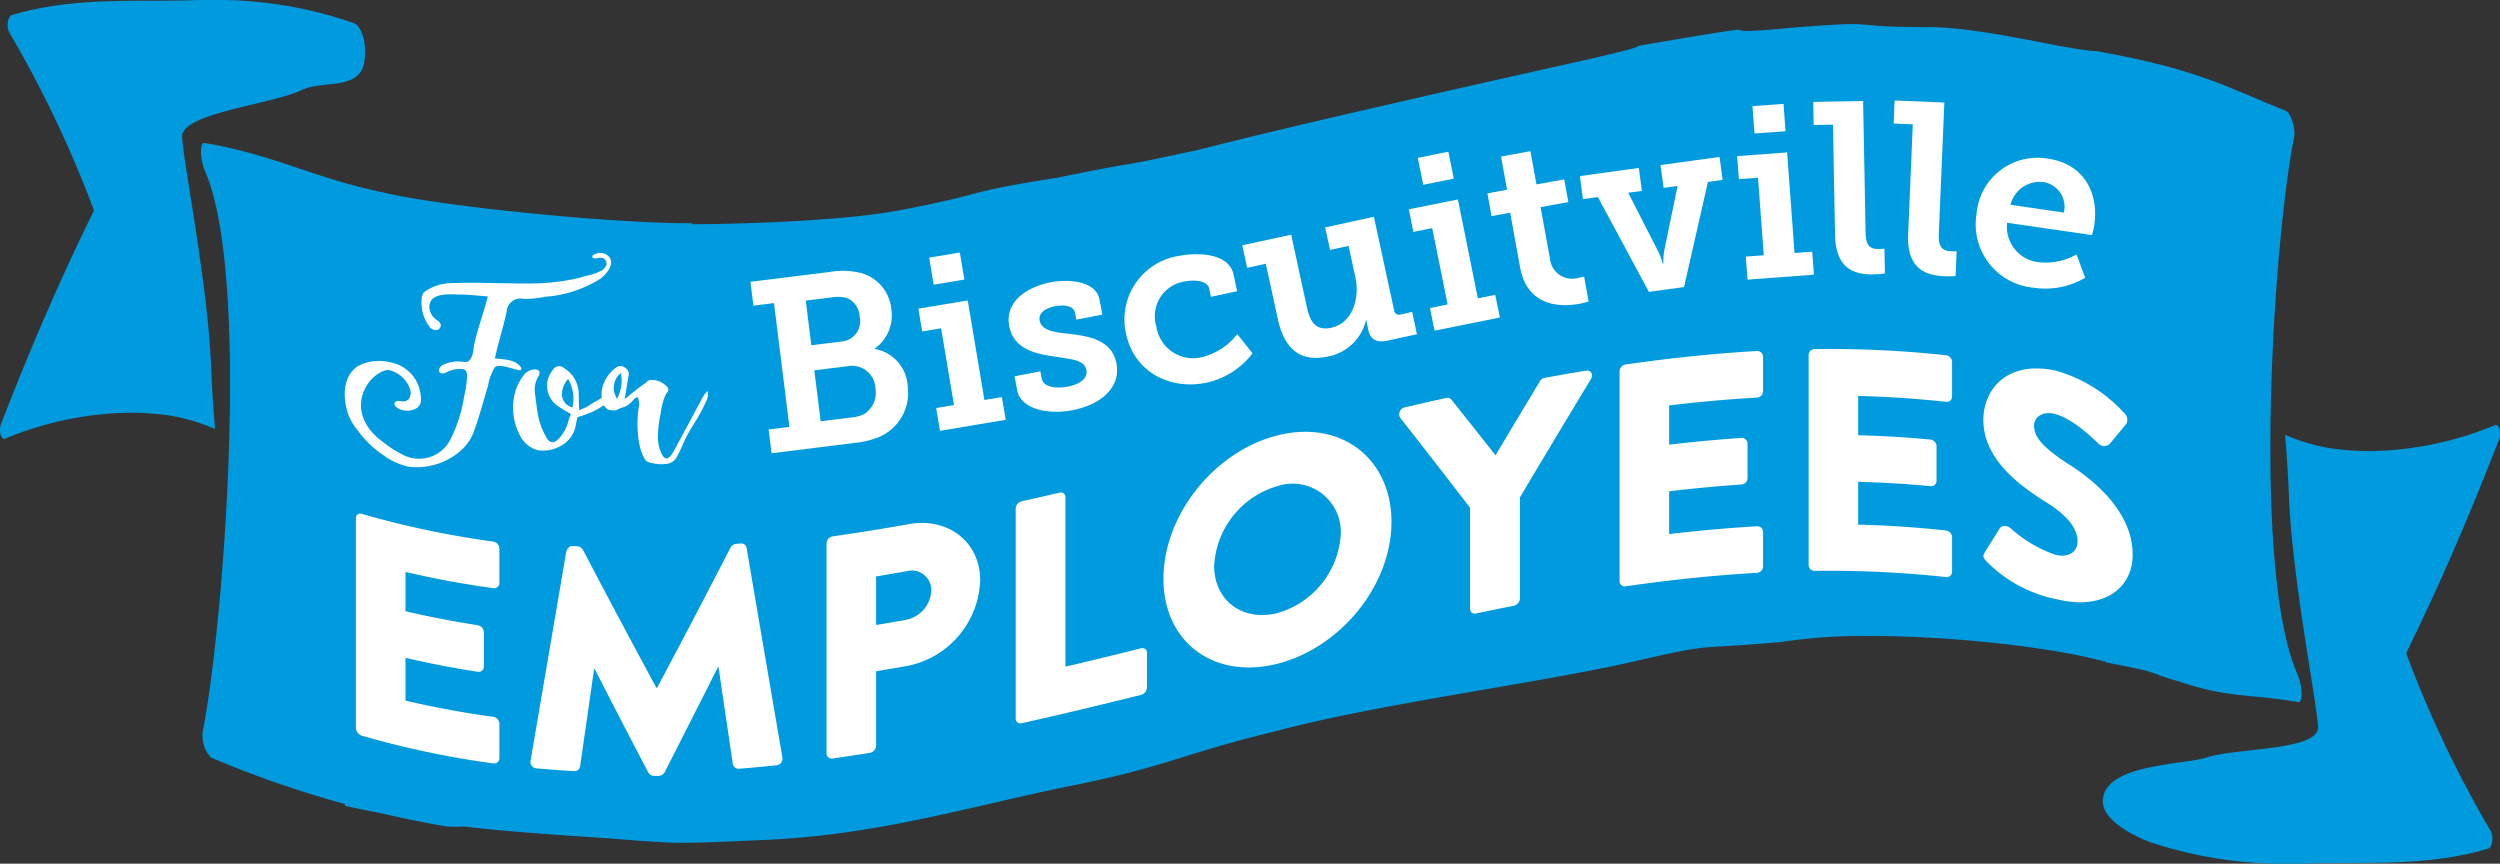 <svg xmlns="http://www.w3.org/2000/svg" width="243.083" height="83.98" viewBox="0 0 243.083 83.98"><rect x="0" y="0" width="243.083" height="83.98" fill="#333333" stroke="none"/><g id="Layer_1" data-name="Layer 1" transform="translate(-0.003)"><g id="Group_351" data-name="Group 351"><g id="Group_347" data-name="Group 347"><path id="Path_2262" data-name="Path 2262" d="M20.33,0c-.62,0-1.25,0-1.88.03C12.93.18,7.01-.3,1.15,1.47.75,1.59.61,2.64.92,3.18A110.446,110.446,0,0,1,9.1,20.35a.375.375,0,0,1,0,.21C5.66,27.53,2.84,34.19.1,41.23c-.23.59-.02,1.44.32,1.44a.12.12,0,0,0,.08-.02,32.775,32.775,0,0,1,12.15-2.52,26.947,26.947,0,0,1,3.67.25,17.883,17.883,0,0,1,4.59,1.34c-.17-2.15-.31-4.18-.37-5.86-.29-8.07-2.75-20.25-2.83-22.56s8.67-3.13,11.62-4.54c2.13-1.02,5.84.15,6.13-3.01.19-1.61-.3-3.23-1.08-3.51A40.4,40.4,0,0,0,20.33,0" fill="#009ade"></path><path id="Path_2263" data-name="Path 2263" d="M242.68,41.32a.172.172,0,0,0-.08.02,32.775,32.775,0,0,1-12.15,2.52,26.947,26.947,0,0,1-3.67-.25,17.883,17.883,0,0,1-4.59-1.34c.17,2.15.31,4.18.37,5.86.29,8.07,2.75,20.25,2.83,22.56s-7.83,2-10.82,2.96c-2.31.74-9.87.62-10.1,4.13-.14,2.17,3.71,3.8,4.74,4.15a41.073,41.073,0,0,0,13.55,2.05c.62,0,1.25,0,1.89-.03,5.52-.15,11.43.33,17.3-1.44.4-.12.54-1.17.23-1.71A110.447,110.447,0,0,1,234,63.63a.374.374,0,0,1,0-.21c3.43-6.98,6.25-13.63,8.99-20.68.23-.59.02-1.44-.32-1.44" fill="#009ade"></path><path id="Path_2264" data-name="Path 2264" d="M180.08,2.34c-.96,0-2.47.09-5.82.35-2.55.25-3.78.32-4.39.32a1.546,1.546,0,0,1-.6-.06.306.306,0,0,0-.21-.06c-.3,0-1.26.14-4.91.74-9.66,1.65-.25-.01-9.94,2.19-9.72,2.17-27.98,6.26-37.74,8.76-9.74,2.11-3.99.72-13.71,2.71-9.7,1.51-6.02,1.4-15.68,3.23-7.03,1.22-19.03,1.29-19.77,1.28v-.1h-.64c-6.96,0-23.19-1.54-29.34-2.97-6.93-1.44-10.61-3.68-17.46-4.83h-.03c-.43,0-.38,1.62.09,2.72,4.49,10.2,1.78,44.48-.2,54.42a3.178,3.178,0,0,0,.78,2.62,103.321,103.321,0,0,0,13.03,4.52v.17c.01,0,1.39.32,3.56.73,1.83.43,3.8.84,5.95,1.22a6.754,6.754,0,0,0,1.21.09q.42,0,.87-.03c5.29.66,13.12,1.04,16.95,1.39,2.02.11,2.81.2,4.26.2s3.55-.08,8.18-.29c11.22-.5,20.42-3.43,29.87-5.3,9.47-1.93,10.31-3,19.81-5.3,9.5-2.55,24.27-4.47,33.68-6.52,9.39-2.14,5.89-1.29,15.24-2.11a54.319,54.319,0,0,1,8.75-.59c8.47,0,18.34,1.21,23,2.55h-.22c1.15.21,2.3.44,3.45.7,0-.01.01-.01.03-.01a14.183,14.183,0,0,1,1.8.56,17.415,17.415,0,0,0,1.74.56h.02c4.97,1.71,7.01,1.24,11.78,2.07h.03c.43,0,.38-1.6-.1-2.69-4.49-10.13-2.32-42.36-.34-52.2.18-.89-.32-2.4-.78-2.59-6.25-2.54-8.63-4.04-18.41-5.82h0c-2.3,0-10.83-2.26-15.96-2.33h-.05c-3.06,0-4.56-.07-5.52-.15s-1.38-.15-2.27-.15" fill="#009ade"></path></g><g id="Group_348" data-name="Group 348"><path id="Path_2265" data-name="Path 2265" d="M34.61,50.38a.423.423,0,0,1,.59-.41,89.368,89.368,0,0,0,12.77,2.69.71.71,0,0,1,.59.66v3.36a.507.507,0,0,1-.59.51c-2.85-.39-5.69-.91-8.54-1.58v3.82c2.34.55,4.69,1,7.03,1.36a.742.742,0,0,1,.59.67v3.36a.5.5,0,0,1-.59.5c-2.34-.36-4.69-.81-7.03-1.36v4.16c2.85.67,5.69,1.19,8.54,1.58a.71.71,0,0,1,.59.66v3.36a.507.507,0,0,1-.59.51A89.368,89.368,0,0,1,35.2,71.54a.85.85,0,0,1-.59-.76V50.36Z" fill="#fff"></path><path id="Path_2266" data-name="Path 2266" d="M55.12,53.55a.547.547,0,0,1,.55-.46c.16,0,.33.02.49.03a.719.719,0,0,1,.52.33q3.57,6.825,7.15,13.43h.06q3.585-6.72,7.15-13.65a.748.748,0,0,1,.52-.35c.16-.01.33-.03.49-.04a.523.523,0,0,1,.55.45q1.74,10.215,3.48,20.38a.642.642,0,0,1-.59.74c-1.21.13-2.43.24-3.64.34a.577.577,0,0,1-.59-.45c-.46-3.14-.93-6.28-1.39-9.43h-.06q-2.6,5.16-5.18,10.22a.718.718,0,0,1-.52.35h-.55a.653.653,0,0,1-.52-.33q-2.61-4.965-5.21-10.06h-.06c-.45,3.16-.91,6.32-1.36,9.47a.564.564,0,0,1-.59.46c-1.21-.07-2.43-.16-3.64-.27a.629.629,0,0,1-.59-.73Q53.33,63.8,55.08,53.54Z" fill="#fff"></path><path id="Path_2267" data-name="Path 2267" d="M80.38,52.82a.7.7,0,0,1,.59-.67c2.48-.35,4.95-.75,7.43-1.19,3.79-.68,6.91,1.74,6.91,5.47a8.8,8.8,0,0,1-6.88,8.28c-1.08.19-2.16.38-3.24.56v7.25a.744.744,0,0,1-.59.68c-1.21.19-2.43.38-3.64.55a.5.5,0,0,1-.59-.51V52.82Zm7.74,7.44a3.04,3.04,0,0,0,2.44-2.88,1.907,1.907,0,0,0-2.44-1.83c-.98.17-1.95.34-2.93.5v4.72c.98-.16,1.95-.33,2.93-.5Z" fill="#fff"></path><path id="Path_2268" data-name="Path 2268" d="M98.76,49.46a.783.783,0,0,1,.59-.72c1.22-.27,2.45-.55,3.67-.84a.455.455,0,0,1,.58.45V64.82c2.45-.57,4.89-1.17,7.34-1.78a.446.446,0,0,1,.59.44v3.36a.794.794,0,0,1-.59.73c-3.86.96-7.73,1.89-11.59,2.75a.458.458,0,0,1-.59-.46V49.44Z" fill="#fff"></path><path id="Path_2269" data-name="Path 2269" d="M124.2,42.34c6.17-1.57,11.1,2.23,11.1,8.4s-4.94,12.24-11.1,13.8-11.07-2.09-11.07-8.26,4.9-12.37,11.07-13.94Zm0,17.27a8.475,8.475,0,0,0,6.17-7.68,4.686,4.686,0,0,0-6.17-4.66,8.54,8.54,0,0,0-6.14,7.76C118.06,58.39,120.84,60.46,124.2,59.61Z" fill="#fff"></path><path id="Path_2270" data-name="Path 2270" d="M142.95,49.38q-3.405-4.425-6.81-8.77a.692.692,0,0,1,.49-1.01c1.34-.31,2.67-.62,4.01-.91a.49.49,0,0,1,.49.17c1.43,1.79,2.86,3.6,4.29,5.41q2.145-3.6,4.29-7.16a.7.7,0,0,1,.49-.37c1.34-.25,2.67-.48,4.01-.7.49-.08.74.37.49.81q-3.45,5.7-6.91,11.51V58.2a.776.776,0,0,1-.59.7c-1.22.24-2.45.49-3.67.75a.462.462,0,0,1-.59-.46V49.38Z" fill="#fff"></path><path id="Path_2271" data-name="Path 2271" d="M157.48,36.11a.7.7,0,0,1,.59-.67c4.26-.61,8.51-1.07,12.77-1.31a.553.553,0,0,1,.59.55v3.36a.631.631,0,0,1-.59.62c-2.85.16-5.69.42-8.54.76v3.82c2.34-.28,4.69-.5,7.03-.66a.564.564,0,0,1,.59.55v3.36a.632.632,0,0,1-.59.62c-2.34.16-4.69.38-7.03.66v4.16c2.85-.34,5.69-.59,8.54-.76a.553.553,0,0,1,.59.55v3.36a.631.631,0,0,1-.59.62c-4.26.24-8.51.7-12.77,1.31a.5.5,0,0,1-.59-.5V36.09Z" fill="#fff"></path><path id="Path_2272" data-name="Path 2272" d="M175.86,34.53a.591.591,0,0,1,.59-.59,107.033,107.033,0,0,1,12.77.6.674.674,0,0,1,.59.65v3.36a.514.514,0,0,1-.59.52c-2.85-.31-5.69-.5-8.54-.57v3.82c2.34.06,4.69.2,7.03.42a.683.683,0,0,1,.59.64v3.36a.525.525,0,0,1-.59.53c-2.34-.22-4.69-.36-7.03-.42v4.16c2.85.07,5.69.26,8.54.57a.674.674,0,0,1,.59.65v3.36a.514.514,0,0,1-.59.52,104.976,104.976,0,0,0-12.77-.6.583.583,0,0,1-.59-.58V34.51Z" fill="#fff"></path><path id="Path_2273" data-name="Path 2273" d="M193,53.69c.48-.78.97-1.56,1.45-2.33.25-.36.83-.2,1.05,0a12.591,12.591,0,0,0,4.38,2.59c1.23.29,2.13-.25,2.13-1.33,0-1.29-1.08-2.57-3.18-3.87-2.65-1.65-5.98-4.22-5.98-7.91,0-3.03,2.37-5.86,7.12-4.78a14.228,14.228,0,0,1,6.6,4.12.866.866,0,0,1,.18,1.04c-.52.62-1.05,1.26-1.57,1.89a.764.764,0,0,1-1.05.1c-.28-.24-2.53-2.56-4.41-2.98-1.11-.25-1.94.32-1.94,1.15,0,1.15.92,2.17,3.36,3.75,2.41,1.52,6.23,4.6,6.23,8.81,0,3.19-2.74,5.42-7.28,4.35a13.2,13.2,0,0,1-6.94-3.71c-.31-.36-.4-.49-.15-.89Z" fill="#fff"></path></g><g id="Group_349" data-name="Group 349"><path id="Path_2274" data-name="Path 2274" d="M74.76,41.76l2-.25-1.5-12.04-2,.25-.29-2.32,7.65-.95a7.584,7.584,0,0,1,3.04.08,4.022,4.022,0,0,1,3.01,3.53,3.944,3.944,0,0,1-1.6,3.82v.05a3.879,3.879,0,0,1,3.19,3.61,4.674,4.674,0,0,1-2.75,4.94,8.615,8.615,0,0,1-2.45.59l-8.03,1-.29-2.3Zm7.06-8.55a1.99,1.99,0,0,0,1.77-2.44,2.056,2.056,0,0,0-1.2-1.78,3.285,3.285,0,0,0-1.46-.08l-2.58.32.54,4.34Zm1.08,7.37a3.242,3.242,0,0,0,1.17-.34,2.471,2.471,0,0,0,1.05-2.51,2.276,2.276,0,0,0-2.72-2.12l-3.22.4.62,4.95,3.1-.38Z" fill="#fff"></path><path id="Path_2275" data-name="Path 2275" d="M91.04,39.67l1.72-.29-1.25-7.46-1.84.31-.37-2.22,4.8-.8,1.62,9.68,1.7-.28.37,2.21L91.4,41.89l-.37-2.21Zm-.69-14.62,2.98-.5.44,2.63-2.98.5Z" fill="#fff"></path><path id="Path_2276" data-name="Path 2276" d="M98.65,36.59l2.51-.48.13.7c.16.81,1.33,1.02,2.56.78,1.18-.23,1.94-.81,1.79-1.6-.19-1-1.36-1.04-3.05-1.31-1.86-.27-4.01-.69-4.45-2.94-.48-2.51,1.85-3.87,4.01-4.29,1.72-.33,4.4-.15,4.75,1.63l.29,1.51-2.53.49-.13-.67c-.12-.6-.88-.84-1.93-.64-.93.18-1.65.66-1.51,1.4.19.97,1.42,1.15,2.82,1.28,1.92.23,4.2.56,4.65,2.88.46,2.39-1.58,4.04-4.29,4.56-2.16.42-4.98,0-5.36-1.93l-.26-1.37Z" fill="#fff"></path><path id="Path_2277" data-name="Path 2277" d="M114.52,24.91c1.97-.42,4.99-.29,5.43,1.79l.34,1.62-2.54.54-.17-.79c-.17-.79-1.45-.9-2.44-.69a3.412,3.412,0,0,0-2.7,4.37,3.612,3.612,0,0,0,4.5,2.96,6.264,6.264,0,0,0,3.37-2.22l1.48,1.86a7.621,7.621,0,0,1-4.49,2.86c-3.45.73-7-.96-7.81-4.77a6.259,6.259,0,0,1,5.02-7.54Z" fill="#fff"></path><path id="Path_2278" data-name="Path 2278" d="M123.09,25.64l-1.82.4-.48-2.19,4.76-1.03,1.53,7.07c.31,1.41.88,2.3,2.36,1.98,2.03-.44,2.81-2.78,2.35-4.91l-.66-3.05-1.8.39-.48-2.19,4.74-1.03,1.97,9.1a.475.475,0,0,0,.62.4l1.13-.25.47,2.17-2.91.63c-1.04.22-1.63-.16-1.81-.99l-.09-.44a5.575,5.575,0,0,1-.1-.56h-.05a4.683,4.683,0,0,1-3.74,3.53c-2.36.51-4.13-.43-4.83-3.65l-1.17-5.38Z" fill="#fff"></path><path id="Path_2279" data-name="Path 2279" d="M139.05,29.95l1.71-.35-1.5-7.42-1.83.37-.44-2.2,4.77-.96,1.94,9.62,1.69-.34.45,2.2-6.35,1.28-.45-2.2Zm-1.19-14.6,2.97-.6.53,2.62-2.97.6-.53-2.62Z" fill="#fff"></path><path id="Path_2280" data-name="Path 2280" d="M146.85,20.68l-1.82.33-.4-2.21,1.91-.35-.59-3.23,2.86-.52.59,3.23,2.7-.49.4,2.21-2.7.49.91,5a2.17,2.17,0,0,0,2.79,1.87,5.394,5.394,0,0,0,.53-.12l.44,2.42a5,5,0,0,1-.9.23c-1.67.3-5.04.41-5.77-3.57l-.96-5.31Z" fill="#fff"></path><path id="Path_2281" data-name="Path 2281" d="M153.61,17.12l5.74-.79.3,2.23-1.33.18,2.87,5.62a5.685,5.685,0,0,1,.48,1.27h.07a6.562,6.562,0,0,1,.1-1.36l1.28-6.19-1.36.19-.3-2.22,5.74-.79.3,2.23-1.43.2-2.32,10.22-3.42.47-4.96-9.22-1.45.2-.3-2.23Z" fill="#fff"></path><path id="Path_2282" data-name="Path 2282" d="M169.75,24.95l1.75-.13-.56-7.54-1.86.14-.17-2.24,4.86-.36.72,9.78,1.72-.13.17,2.24-6.46.48-.17-2.24Zm.65-14.63,3.02-.22.2,2.66-3.02.22Z" fill="#fff"></path><path id="Path_2283" data-name="Path 2283" d="M178.22,12.12l-1.87.04-.04-2.25,4.85-.09.24,12.76c.02,1.09.27,1.65,1.26,1.63a5.092,5.092,0,0,0,.57-.03l.05,2.41a8.659,8.659,0,0,1-1.09.09c-1.92.04-3.7-.57-3.76-3.85l-.2-10.71Z" fill="#fff"></path><path id="Path_2284" data-name="Path 2284" d="M186,12.09l-1.87-.08.09-2.24,4.84.2-.54,12.75c-.04,1.09.17,1.66,1.16,1.71.33.01.57,0,.57,0l-.1,2.41a8.121,8.121,0,0,1-1.09.02c-1.91-.08-3.66-.79-3.52-4.08l.45-10.7Z" fill="#fff"></path><path id="Path_2285" data-name="Path 2285" d="M199.15,15.43c3.44.5,4.95,3.28,4.49,6.43-.05.35-.22,1-.22,1l-8.26-1.2a3.466,3.466,0,0,0,3.1,3.84,6.134,6.134,0,0,0,3.65-.76l.84,2.27a7.65,7.65,0,0,1-5.06.96,6.186,6.186,0,0,1-5.5-7.18,5.945,5.945,0,0,1,6.97-5.36Zm1.53,5.24a2.439,2.439,0,0,0-1.93-2.96,2.935,2.935,0,0,0-3.26,2.2l5.19.76Z" fill="#fff"></path></g><g id="Group_350" data-name="Group 350"><path id="Path_2286" data-name="Path 2286" d="M58.65,25.11c-.22-.11-.5-.01-.77.02-.11.01-.29-.04-.28-.18v-.07a.875.875,0,0,1,.1-.08,1.186,1.186,0,0,1,1.23-.07c1.11.67.12,1.9-.62,2.42a11.72,11.72,0,0,1-5.35,1.71,9.05,9.05,0,0,1-2.06.2,1.331,1.331,0,0,0-1.63,1.23c-.37,1.7-.73,2.7-1.15,4.56.83.1,1.95.07,2.51.83.06.07.1.19.05.25-.05.09-.19.08-.28.05-.47-.08-1.89-.65-2.28-.27a5.176,5.176,0,0,0-.67,1.82c-.47,1.54-.87,3.1-1.43,4.59a4.666,4.666,0,0,1-1.16,1.65,6.492,6.492,0,0,1-5.19,1.6,6.8,6.8,0,0,1-2.34-1.07,9.866,9.866,0,0,1-2.54-2.45,5.016,5.016,0,0,1-1.1-2.15c-.39-1.55-.19-3.59,1.5-4.29A4.574,4.574,0,0,1,38,35.24a3.586,3.586,0,0,1,2.87,2.93c.1.55.17,1.15-.33,1.5a1.81,1.81,0,0,1-1.89,0c-.17-.1-.34-.3-.28-.5a.388.388,0,0,1,.38-.18,2.945,2.945,0,0,1,.45.05.72.72,0,0,0,.57-.28,1.063,1.063,0,0,0,.13-.86,2.9,2.9,0,0,0-1.96-1.89c-.62-.2-1.75.63-2.21,1.37-1.4,2.18-.25,4.31,1.38,5.49a11.562,11.562,0,0,0,2.16,1.4,3.421,3.421,0,0,0,4.62-1.73,13.677,13.677,0,0,0,1.23-3.94,10.508,10.508,0,0,0,.3-2c-.02-.39-.05-.66-.48-.72a2.842,2.842,0,0,0-1.5.31c-.19.08-.45.2-.64.05-.15-.1-.13-.35-.03-.5a.874.874,0,0,1,.46-.33,3.463,3.463,0,0,1,1.52-.26c.36.02.65.16.92-.14.39-.43.35-1.16.48-1.7.39-1.64.79-2.61,1.29-4.49-.86-.06-1.72-.16-2.58-.18-1,0-3.08-.28-3.11,1.2a1.512,1.512,0,0,0,.6,1.18c.21.17.48.31.51.58a.478.478,0,0,1-.42.5.772.772,0,0,1-.64-.29,3.808,3.808,0,0,1-.66-1.3c-.2-.67-.26-1.79.12-2.11a4.469,4.469,0,0,1,2.58-.87c2.6-.1,5.21.06,7.83.03a20.17,20.17,0,0,0,3.57-.32A11.856,11.856,0,0,0,57,26.82a5.849,5.849,0,0,0,1.54-.53,1.167,1.167,0,0,0,.43-.56.585.585,0,0,0-.28-.61Z" fill="#fff"></path><path id="Path_2287" data-name="Path 2287" d="M57.31,40.15a6.8,6.8,0,0,1-1.14.4c-.03.16-.12.4-.16.67a2.861,2.861,0,0,1-1.61,2.21,3.621,3.621,0,0,1-2.05.36,2.734,2.734,0,0,1-1.85-1.58,5.694,5.694,0,0,1-.34-4.3,4.811,4.811,0,0,1,.73-1.38A1.4,1.4,0,0,1,52,35.92a.587.587,0,0,1,.44.17.56.56,0,0,1-.05.45,2.487,2.487,0,0,0-.38,1.64c.12.87.2,1.74.39,2.58a7.588,7.588,0,0,0,.72,1.76c.32.59.75.62,1.22.13a3.857,3.857,0,0,0,.88-1.53,7.393,7.393,0,0,1,.29-.87,12.276,12.276,0,0,1-1.33-.82,2.371,2.371,0,0,1-.42-3.46.7.7,0,0,1,1.1-.17,2.912,2.912,0,0,1,1.38,2.1c.06.46.03.96.06,1.42a3.046,3.046,0,0,0,.03.57c.33-.16.61-.25.85-.4.79-.56,1.89-.96,2.37-1.75a3.356,3.356,0,0,0,.31.77,9.3,9.3,0,0,1-2.55,1.67Zm-2.07-3.3c-.71.77-1,2.32.42,2.78A3.8,3.8,0,0,0,55.24,36.85Z" fill="#fff"></path><path id="Path_2288" data-name="Path 2288" d="M68.75,38.87c-.1.15-.16.33-.24.48-.69,1.5-1.3,2.1-2,3.6a13.967,13.967,0,0,1-.77,1.61,1.347,1.347,0,0,1-.76.52,3.757,3.757,0,0,1-1.75-.1c-.54-.06-.62-.54-.86-1.02a8.27,8.27,0,0,1-.35-1.89,9.87,9.87,0,0,1,.14-2.72,3.621,3.621,0,0,0-.06-.46c-.05-.55-.45-.08-.62.12a2.349,2.349,0,0,1-.72.54,4.02,4.02,0,0,0-.82.33,1.432,1.432,0,0,1-.55,0c-.09-.03-.16-.01-.25-.04a1.31,1.31,0,0,1-.59-.95,2.82,2.82,0,0,1,.18-1.67,3.53,3.53,0,0,1,1.22-1.51.654.654,0,0,1,.84.06.677.677,0,0,1,.33.77c-.14.74-.24,1.49-.38,2.27.43-.33.84-.69,1.25-1.01.24-.19.5-.35.74-.54.14-.1.27-.28.48-.31a1.96,1.96,0,0,1,1.38.41c.15.12.41.3.4.53,0,.18-.18.33-.26.48a6.439,6.439,0,0,0-.49,1.83,11.343,11.343,0,0,0-.25,1.92,3.767,3.767,0,0,0,.34,1.98c.28.59.59.63.97.11.3-.41,2.92-5.44,3.2-5.86.08-.11.17-.17.29-.34a1.171,1.171,0,0,1-.06.84ZM60,38.77a3.806,3.806,0,0,0,.38-2.5A1.853,1.853,0,0,0,60,38.77Z" fill="#fff"></path></g></g></g></svg>